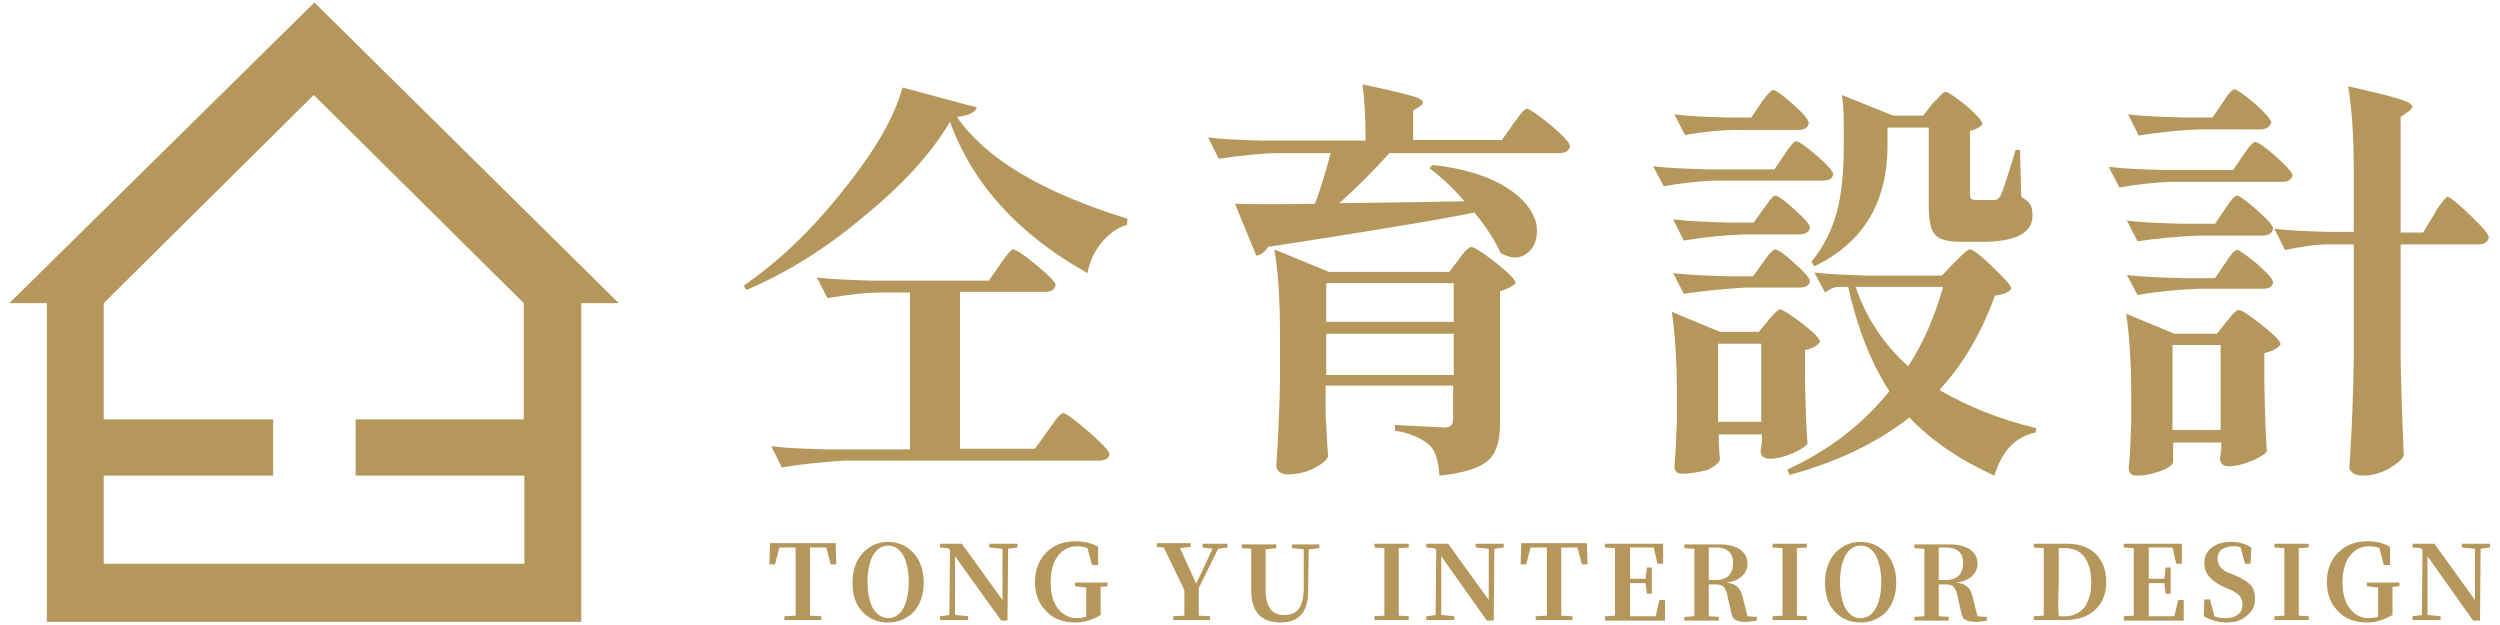 <?xml version="1.0" encoding="utf-8"?>
<!-- Generator: Adobe Illustrator 24.3.0, SVG Export Plug-In . SVG Version: 6.00 Build 0)  -->
<svg version="1.1" id="圖層_1" xmlns="http://www.w3.org/2000/svg" xmlns:xlink="http://www.w3.org/1999/xlink" x="0px" y="0px"
	 width="400px" height="100px" viewBox="0 0 400 100" style="enable-background:new 0 0 400 100;" xml:space="preserve">
<style type="text/css">
	.st0{fill:#B5975B;}
</style>
<g>
	<g>
		<path class="st0" d="M50.3,0.4L1.5,48.5h6v51H93v-51h6L50.3,0.4z M83.9,67.1h-27v9h27v14.1H16.6V76.1h27.1v-9H16.6V48.5l33.6-33.3
			l33.6,33.3v18.6H83.9z"/>
	</g>
	<g>
		<path class="st0" d="M119.4,46.4l-0.4-0.7c5.5-3.8,10.8-8.8,15.7-15c5.2-6.4,8.4-11.9,9.7-16.7l11.9,3.2c-0.3,0.8-1.3,1.3-3.2,1.5
			c4.6,6.7,13.7,12.1,27.3,16.3l-0.1,1c-1.6,0.4-3,1.5-4.2,3c-1.1,1.4-1.8,3-2.1,4.7c-11.1-6.2-18.4-14.3-22-24.2
			c-3.1,5.2-7.8,10.3-14,15.3C132.1,39.8,125.8,43.7,119.4,46.4z M125.1,74.8l-1.7-3.4c2.4,0.3,5.4,0.4,8.8,0.5h13.4V46.8H141
			c-2.7,0-5.6,0.4-8.6,0.9l-1.7-3.3c2.4,0.3,5.4,0.4,8.8,0.5h18.7l1.7-2.4c0.1-0.2,0.3-0.5,0.6-0.9c0.8-1.1,1.3-1.7,1.6-1.7
			c0.4,0,1.7,0.8,3.7,2.5c2.1,1.7,3.1,2.8,3.1,3.2c-0.1,0.7-0.7,1.1-1.7,1.1h-13.6v25.1h12l2-2.8c0.2-0.2,0.4-0.6,0.8-1.1
			c0.8-1.2,1.4-1.8,1.7-1.8c0.4,0,1.8,1,4,2.9s3.4,3.2,3.4,3.6c0,0.7-0.6,1.1-1.7,1.1H135C131.9,73.9,128.5,74.2,125.1,74.8z"/>
		<path class="st0" d="M244.6,40.3c-1.2,1.1-2.7,1.2-4.5,0.2c-0.9-2-2.3-4.2-4.2-6.5c-5.8,1.2-16.8,3-33,5.5
			c-0.5,0.8-1.1,1.3-1.9,1.4l-3.4-8.3c3,0.1,7.3,0.1,12.8,0c1-2.7,1.8-5.4,2.5-8.1h-8c-3.1,0-6.4,0.4-9.9,0.9l-1.7-3.4
			c2.4,0.3,5.4,0.4,8.8,0.5h16.4c0-3.8-0.2-6.8-0.5-9c4.7,1,7.7,1.7,8.9,2.2c0.9,0.4,1,0.8,0.3,1.3l-1.1,0.7v4.7h14.2L242,20
			c0.1-0.2,0.3-0.4,0.6-0.8c0.8-1.2,1.4-1.8,1.7-1.8c0.4,0,1.7,0.9,3.8,2.6c2.1,1.8,3.1,2.9,3.1,3.4c-0.1,0.7-0.7,1.1-1.7,1.1h-27.2
			c-2.5,2.8-5.2,5.5-8,8c0.3,0,0.7,0,1.3,0c8-0.1,14.2-0.2,18.7-0.3c-1.6-1.9-3.5-3.7-5.6-5.3l0.5-0.5c5,0.5,9,1.8,12,3.7
			c2.5,1.6,4,3.5,4.6,5.6C246.1,37.7,245.8,39.2,244.6,40.3z M230.3,76.1c-0.1-2.2-0.6-3.9-1.5-4.8c-1.3-1.2-3.2-2-5.6-2.4V68
			c2.6,0.1,5.3,0.3,7.9,0.4c0.9,0,1.4-0.4,1.4-1.3v-5.4h-20.4v3.9c0,0.6,0,1.4,0.1,2.4c0.1,2.2,0.2,3.9,0.3,5
			c-0.2,0.6-0.9,1.2-2.2,1.9c-1.4,0.7-2.8,1-4.3,1c-0.5,0-0.9-0.1-1.3-0.4c-0.3-0.3-0.5-0.6-0.5-0.9c0.3-4.1,0.5-8.6,0.6-13.6v-7.5
			c0-5.6-0.3-10.1-0.9-13.6l8.7,3.6h19.3l1.5-2c0.1-0.1,0.3-0.4,0.5-0.7c0.7-0.9,1.3-1.3,1.5-1.3c0.4,0,1.7,0.8,3.9,2.5
			c2.1,1.7,3.2,2.8,3.2,3.3c-0.6,0.6-1.5,1-2.5,1.3v21.3c0,2.6-0.6,4.5-1.7,5.6C237,74.8,234.3,75.7,230.3,76.1z M212.2,51.5h20.4
			v-6.2h-20.4V51.5z M212.2,60h20.4v-6.6h-20.4V60z"/>
		<path class="st0" d="M266.2,29.8l-1.7-3.2c2.4,0.3,5.4,0.4,8.8,0.5h10.6l1.5-2.2c0.1-0.1,0.2-0.3,0.4-0.6c0.7-1.1,1.3-1.7,1.6-1.7
			c0.4,0,1.5,0.8,3.3,2.3c1.7,1.5,2.6,2.5,2.6,3c-0.1,0.7-0.7,1-1.7,1h-13h-4.4C271.6,29,269,29.3,266.2,29.8z M269.2,75.8
			c-0.9,0-1.3-0.4-1.3-1.3c0.2-1.9,0.3-4.3,0.4-7.2V63c0-5.2-0.3-9.6-0.8-13.1l7.7,3.2h6.2l1.5-1.8c0.1-0.1,0.3-0.4,0.6-0.7
			c0.6-0.7,1.1-1.1,1.3-1.1c0.4,0,1.6,0.8,3.5,2.2c1.9,1.5,2.9,2.5,2.9,3c-0.4,0.6-1.2,1.1-2.4,1.3v5.1c0.1,4.2,0.2,7.5,0.4,9.9
			c-0.3,0.4-1,0.9-2.3,1.5c-1.4,0.6-2.6,0.9-3.7,0.9c-1,0-1.5-0.4-1.5-1.3c0-0.2,0.1-0.4,0.1-0.7c0-0.2,0.1-0.4,0.1-0.6v-1.3H275V71
			c0,0.4,0.1,0.9,0.1,1.4s0.1,0.8,0.1,1.1c-0.1,0.5-0.8,1.1-2,1.7C271.9,75.5,270.5,75.8,269.2,75.8z M269.4,38.5l-1.7-3.4
			c2.4,0.3,5.3,0.4,8.7,0.5h4.2l1.5-2.1c0.1-0.2,0.3-0.4,0.6-0.8c0.6-0.9,1.1-1.4,1.3-1.4c0.4,0,1.5,0.7,3.1,2.2
			c1.7,1.5,2.5,2.5,2.5,2.9c-0.1,0.7-0.7,1.1-1.7,1.1h-8.6C276.2,37.6,272.8,37.9,269.4,38.5z M269.4,47l-1.7-3.3
			c2.4,0.3,5.2,0.4,8.6,0.5h4.2l1.5-2.1c0.1-0.1,0.3-0.4,0.5-0.7c0.7-1,1.3-1.5,1.5-1.5c0.4,0,1.5,0.7,3.1,2.2
			c1.7,1.5,2.5,2.5,2.5,2.9c-0.1,0.7-0.7,1-1.6,1h-8.6C276.2,46.2,272.8,46.5,269.4,47z M269.6,21.6l-1.7-3.3
			c2.3,0.3,5.1,0.4,8.3,0.5h4l1.5-2.2c0.1-0.2,0.3-0.4,0.5-0.7c0.7-1,1.3-1.5,1.5-1.5c0.4,0,1.5,0.8,3.2,2.3s2.5,2.5,2.5,3
			c-0.1,0.7-0.7,1.1-1.7,1.1h-8.5C276.4,20.7,273.1,21,269.6,21.6z M274.9,67.5h6.9V55h-6.9V67.5z M286.3,76l-0.3-0.9
			c6.6-3,12-7.2,16.3-12.5c-2.9-4.5-5.1-10-6.6-16.7h-1.5c-0.8,0-1.5,0.4-2.2,0.9l-1.7-3.2c2.4,0.3,5.4,0.4,8.8,0.5h11.6l2-2.1
			c0.2-0.2,0.4-0.4,0.7-0.7c0.9-0.9,1.5-1.4,1.8-1.4c0.4,0,1.7,0.9,3.6,2.8c2,1.9,3,3,3,3.5c-0.4,0.6-1.2,0.9-2.6,1.1
			c-2.2,6-5.1,11-8.9,15.1c4.5,2.6,9.6,4.7,15.5,6.1l-0.1,0.7c-3.3,0.7-5.4,3-6.6,6.9c-5.7-2.6-10.2-5.7-13.6-9.3
			C300.4,70.8,294,73.9,286.3,76z M290.3,42.6l-0.5-0.7c2.1-2.5,3.6-5.6,4.4-9.2c0.5-2.5,0.8-5.5,0.8-9.1v-4c0-1.7-0.1-3.2-0.3-4.4
			l8.2,3.3h4.8l1.5-1.9c0.1-0.2,0.4-0.4,0.7-0.7c0.7-0.8,1.1-1.2,1.4-1.2c0.4,0,1.5,0.8,3.3,2.2c1.7,1.5,2.6,2.5,2.6,3
			c-0.5,0.5-1.2,0.9-2,1v10.2c0,0.4,0.1,0.6,0.2,0.7s0.4,0.2,0.8,0.2h1.5h1.4c0.4,0,0.7-0.2,1-0.7c0.3-0.6,1.1-3,2.4-7.3h0.7
			l0.2,7.5c0.7,0.4,1.2,0.8,1.5,1.3c0.2,0.4,0.3,0.9,0.3,1.7c0,2.8-2.7,4.2-8.2,4.2h-3.1c-2.3,0-3.8-0.4-4.4-1.3
			c-0.6-0.7-0.9-2.2-0.9-4.6V20.4H302v3.2C301.9,32.6,298,38.9,290.3,42.6z M305.3,58.6c2.5-3.8,4.3-8.1,5.6-12.7h-14
			C298.6,50.9,301.4,55.1,305.3,58.6z"/>
		<path class="st0" d="M339.1,30l-1.7-3.3c2.4,0.3,5.4,0.4,8.8,0.5h11.1l1.5-2.2c0.1-0.2,0.3-0.4,0.5-0.7c0.7-1.1,1.3-1.6,1.5-1.6
			c0.4,0,1.6,0.8,3.3,2.3c1.8,1.6,2.7,2.6,2.7,3.1c-0.2,0.7-0.8,1-1.7,1h-13.4h-4.5C344.7,29.2,341.9,29.5,339.1,30z M341.9,76.1
			c-0.9,0-1.3-0.4-1.3-1.3c0.2-1.9,0.3-4.3,0.4-7.2v-4.3c0-5.2-0.3-9.6-0.8-13.1l7.7,3.2h6.8l1.5-1.9c0.1-0.1,0.3-0.3,0.5-0.6
			c0.7-0.9,1.2-1.3,1.5-1.3c0.4,0,1.7,0.8,3.7,2.4c2,1.6,3,2.6,3,3.1c-0.5,0.7-1.4,1.1-2.6,1.4v5.4c0.1,4.4,0.2,7.8,0.4,10.3
			c-0.2,0.4-1,0.9-2.3,1.5c-1.5,0.6-2.7,0.9-3.8,0.9c-0.9,0-1.4-0.4-1.4-1.3c0-0.2,0.1-0.4,0.1-0.7c0-0.2,0.1-0.4,0.1-0.5v-1.3h-7.7
			v3.1c0,0.4-0.6,0.9-1.8,1.4C344.5,75.8,343.2,76.1,341.9,76.1z M342,38.6l-1.7-3.3c2.4,0.3,5.4,0.4,8.8,0.5h5.3l1.5-2.2
			c0.1-0.1,0.2-0.3,0.4-0.6c0.7-1.1,1.3-1.7,1.6-1.7c0.4,0,1.5,0.8,3.2,2.3s2.6,2.5,2.6,3c-0.1,0.7-0.7,1.1-1.7,1.1h-10.1
			C348.8,37.8,345.5,38.1,342,38.6z M342,47.2l-1.7-3.2c2.4,0.3,5.4,0.4,8.8,0.5h5.3l1.5-2.2c0.1-0.1,0.2-0.3,0.4-0.6
			c0.7-1.1,1.3-1.7,1.6-1.7c0.4,0,1.5,0.8,3.2,2.2c1.7,1.5,2.6,2.5,2.6,3c-0.1,0.7-0.7,1-1.7,1h-10.1
			C348.8,46.3,345.5,46.6,342,47.2z M342.2,21.7l-1.7-3.4c2.4,0.3,5.4,0.4,8.8,0.5h4.7l1.5-2.2c0.1-0.1,0.2-0.3,0.4-0.6
			c0.7-1.1,1.3-1.7,1.6-1.7c0.4,0,1.5,0.8,3.3,2.3c1.7,1.5,2.6,2.6,2.6,3c-0.2,0.7-0.8,1.1-1.7,1.1h-9.5
			C349,20.8,345.7,21.1,342.2,21.7z M347.6,68.8h7.7V55.2h-7.7V68.8z M378.1,76.1c-0.7,0-1.2-0.1-1.6-0.4s-0.6-0.6-0.6-0.9
			c0.4-5.7,0.6-11.4,0.7-17.2V39.1h-4c-2.2,0-4.6,0.4-7,0.9l-1.7-3.4c2.4,0.3,5.2,0.4,8.6,0.5h4.1v-9.7c0-5.6-0.3-10.1-0.9-13.6
			c3.5,0.8,6.1,1.4,7.7,1.9c1.5,0.4,2.3,0.8,2.5,1.2c0.2,0.2,0,0.5-0.5,0.9l-1.3,0.9v18.5h3.6l1.7-2.8c0.1-0.2,0.3-0.5,0.5-0.9
			c0.9-1.3,1.5-2,1.7-2c0.4,0,1.6,1,3.6,2.9s3,3.1,3,3.6c-0.1,0.7-0.7,1.1-1.7,1.1h-12.4v18.3c0.1,5.5,0.3,10.7,0.5,15.5
			c-0.3,0.7-1.1,1.3-2.4,2.1C380.9,75.7,379.5,76.1,378.1,76.1z"/>
	</g>
	<g>
		<path class="st0" d="M125.5,99.2v-0.6l1.8-0.1c0-1.1,0-2.8,0-5v-0.8c0-2.3,0-3.9,0-5.1h-2.6l-0.7,2.7h-0.9l0.1-3.4h10.5l0.1,3.4
			h-0.9l-0.7-2.7h-2.6c0,1.1,0,2.8,0,5.1v0.8c0,2.2,0,3.9,0,5l1.8,0.1v0.6H125.5z"/>
		<path class="st0" d="M142.1,99.6c-1.6,0-2.9-0.5-4-1.6c-1.2-1.2-1.7-2.8-1.7-4.8s0.6-3.6,1.7-4.8c1.1-1.1,2.4-1.7,4-1.7
			s2.9,0.6,4,1.7c1.1,1.2,1.7,2.8,1.7,4.8s-0.6,3.6-1.7,4.8C145,99,143.7,99.6,142.1,99.6z M142.1,98.9c1.1,0,1.9-0.6,2.5-1.7
			c0.5-1,0.8-2.4,0.8-4.1s-0.3-3-0.8-4.1c-0.6-1.1-1.4-1.7-2.5-1.7s-1.9,0.6-2.5,1.7c-0.5,1-0.8,2.4-0.8,4.1s0.3,3.1,0.8,4.1
			C140.2,98.3,141.1,98.9,142.1,98.9z"/>
		<path class="st0" d="M160.2,99.3L152.8,89v9.4l2.1,0.2v0.6h-4.5v-0.6l1.5-0.2L152,88l-0.3-0.3l-1.3-0.1V87h3.5l6.5,9v-8.2
			l-2.1-0.2V87h4.5v0.6l-1.5,0.2l-0.1,11.5H160.2z"/>
		<path class="st0" d="M172,99.6c-1.9,0-3.5-0.6-4.6-1.8c-1.2-1.2-1.8-2.7-1.8-4.7c0-1.9,0.6-3.5,1.8-4.7s2.8-1.8,4.7-1.8
			c1.4,0,2.6,0.3,3.6,0.9v2.9h-1l-0.7-2.7c-0.5-0.2-1-0.3-1.6-0.3c-1.3,0-2.3,0.5-3.1,1.5s-1.2,2.5-1.2,4.3s0.4,3.2,1.2,4.2
			s1.8,1.5,3,1.5c0.5,0,1-0.1,1.5-0.2v-1.1c0-1.2,0-2.4,0-3.6l-1.8-0.2v-0.6h5.2v0.6l-1.1,0.1c0,1.5,0,2.8,0,3.7v0.8
			C174.8,99.2,173.4,99.6,172,99.6z"/>
		<path class="st0" d="M187.7,99.2v-0.6l1.8-0.1c0-0.8,0-2.2,0-4.1l-3.3-6.8l-1.1-0.1v-0.6h5.4v0.6l-1.7,0.2l2.6,5.7l2.6-5.6
			l-1.6-0.2V87h4v0.6l-1.5,0.2l-3.1,6.3c0,2.1,0,3.6,0,4.4l1.8,0.1v0.6H187.7z"/>
		<path class="st0" d="M204.9,99.6c-3.1,0-4.7-1.7-4.7-5.1v-1.8c0-2.2,0-3.8,0-4.9l-1.5-0.1v-0.6h5.5v0.6l-1.7,0.2
			c0,1.1,0,2.7,0,4.9v1.5c0,1.5,0.3,2.5,0.8,3.2c0.5,0.6,1.2,0.9,2.2,0.9s1.8-0.3,2.3-1s0.8-1.8,0.8-3.3v-6.2l-1.9-0.2v-0.6h4.4v0.6
			l-1.7,0.2l-0.1,6.4C209.4,97.8,207.9,99.6,204.9,99.6z"/>
		<path class="st0" d="M219.9,99.2v-0.6l1.6-0.1c0-1.1,0-2.8,0-5v-0.8c0-2.2,0-3.9,0-5l-1.6-0.1V87h5.5v0.6l-1.6,0.1
			c0,1.1,0,2.8,0,5v0.8c0,2.2,0,3.9,0,5l1.6,0.1v0.6H219.9z"/>
		<path class="st0" d="M237.9,99.3L230.6,89v9.4l2.1,0.2v0.6h-4.5v-0.6l1.5-0.2l0.1-10.4l-0.3-0.3l-1.3-0.1V87h3.5l6.5,9v-8.2
			l-2.1-0.2V87h4.5v0.6l-1.5,0.2L239,99.3H237.9z"/>
		<path class="st0" d="M245.7,99.2v-0.6l1.8-0.1c0-1.1,0-2.8,0-5v-0.8c0-2.3,0-3.9,0-5.1h-2.6l-0.7,2.7h-0.9l0.1-3.4h10.5l0.1,3.4
			h-0.9l-0.7-2.7h-2.6c0,1.1,0,2.8,0,5.1v0.8c0,2.2,0,3.9,0,5l1.8,0.1v0.6H245.7z"/>
		<path class="st0" d="M256.8,99.2v-0.6l1.6-0.1c0-1.1,0-2.8,0-5v-0.8c0-2.2,0-3.9,0-5l-1.6-0.1V87h9.3v3.2h-0.9l-0.6-2.6h-3.8
			c0,1.1,0,2.8,0,5h2.5l0.2-1.8h0.8V95h-0.8l-0.2-1.7h-2.5c0,2.4,0,4.1,0,5.3h4.1l0.6-2.6h0.9v3.3h-9.6V99.2z"/>
		<path class="st0" d="M279.3,99.5c-0.7,0-1.2-0.1-1.6-0.3c-0.4-0.2-0.6-0.6-0.7-1.2l-0.6-2.6c-0.1-0.7-0.4-1.2-0.6-1.5
			c-0.3-0.3-0.8-0.4-1.5-0.4h-0.9c0,2.3,0,4,0,5.1l1.6,0.1v0.6h-5.5v-0.6l1.6-0.1c0-1.1,0-2.8,0-5v-0.8c0-2.2,0-3.9,0-5l-1.6-0.1
			v-0.6h5.6c1.4,0,2.5,0.3,3.3,0.8c0.8,0.6,1.2,1.3,1.2,2.3c0,0.8-0.3,1.4-0.8,1.9c-0.6,0.6-1.5,1-2.6,1.1c0.9,0.1,1.5,0.4,1.9,0.8
			s0.6,1,0.8,1.8l0.7,2.8l1.5,0.1v0.6C280.5,99.4,279.9,99.5,279.3,99.5z M273.4,92.8h1.2c0.9,0,1.6-0.3,2.1-0.8
			c0.4-0.5,0.6-1.1,0.6-1.9s-0.2-1.4-0.7-1.9c-0.5-0.4-1.1-0.6-2-0.6h-1.2C273.4,88.7,273.4,90.5,273.4,92.8z"/>
		<path class="st0" d="M283.6,99.2v-0.6l1.6-0.1c0-1.1,0-2.8,0-5v-0.8c0-2.2,0-3.9,0-5l-1.6-0.1V87h5.5v0.6l-1.6,0.1
			c0,1.1,0,2.8,0,5v0.8c0,2.2,0,3.9,0,5l1.6,0.1v0.6H283.6z"/>
		<path class="st0" d="M297.7,99.6c-1.6,0-2.9-0.5-4-1.6c-1.2-1.2-1.7-2.8-1.7-4.8s0.6-3.6,1.7-4.8c1.1-1.1,2.4-1.7,4-1.7
			s2.9,0.6,4,1.7c1.1,1.2,1.7,2.8,1.7,4.8s-0.6,3.6-1.7,4.8C300.6,99,299.3,99.6,297.7,99.6z M297.7,98.9c1.1,0,1.9-0.6,2.5-1.7
			c0.5-1,0.8-2.4,0.8-4.1s-0.3-3-0.8-4.1c-0.6-1.1-1.4-1.7-2.5-1.7s-1.9,0.6-2.5,1.7c-0.5,1-0.8,2.4-0.8,4.1s0.3,3.1,0.8,4.1
			C295.8,98.3,296.6,98.9,297.7,98.9z"/>
		<path class="st0" d="M316.1,99.5c-0.7,0-1.2-0.1-1.6-0.3c-0.4-0.2-0.6-0.6-0.7-1.2l-0.6-2.6c-0.1-0.7-0.4-1.2-0.6-1.5
			c-0.3-0.3-0.8-0.4-1.5-0.4h-0.9c0,2.3,0,4,0,5.1l1.6,0.1v0.6h-5.5v-0.6l1.6-0.1c0-1.1,0-2.8,0-5v-0.8c0-2.2,0-3.9,0-5l-1.6-0.1
			v-0.6h5.6c1.4,0,2.5,0.3,3.3,0.8c0.8,0.6,1.2,1.3,1.2,2.3c0,0.8-0.3,1.4-0.8,1.9c-0.6,0.6-1.5,1-2.6,1.1c0.9,0.1,1.5,0.4,1.9,0.8
			s0.6,1,0.8,1.8l0.7,2.8l1.5,0.1v0.6C317.3,99.4,316.7,99.5,316.1,99.5z M310.2,92.8h1.2c0.9,0,1.6-0.3,2.1-0.8
			c0.4-0.5,0.6-1.1,0.6-1.9s-0.2-1.4-0.7-1.9c-0.5-0.4-1.1-0.6-2-0.6h-1.2C310.2,88.7,310.2,90.5,310.2,92.8z"/>
		<path class="st0" d="M325.4,99.2v-0.6l1.6-0.1c0-1.1,0-2.8,0-5.2v-0.5c0-2.3,0-3.9,0-5.1l-1.6-0.1V87h5.3c1.9,0,3.5,0.5,4.6,1.6
			s1.7,2.6,1.7,4.5s-0.6,3.4-1.8,4.5c-1.2,1.1-2.8,1.6-4.8,1.6C330.4,99.2,325.4,99.2,325.4,99.2z M329.4,98.6h1
			c1.3,0,2.3-0.5,3.1-1.4c0.7-1,1.1-2.3,1.1-4c0-1.8-0.4-3.1-1.1-4.1c-0.7-0.9-1.7-1.4-3-1.4h-1.1c0,1.1,0,2.8,0,5.2v0.5
			C329.3,95.7,329.3,97.5,329.4,98.6z"/>
		<path class="st0" d="M339.8,99.2v-0.6l1.6-0.1c0-1.1,0-2.8,0-5v-0.8c0-2.2,0-3.9,0-5l-1.6-0.1V87h9.3v3.2h-0.9l-0.6-2.6h-3.8
			c0,1.1,0,2.8,0,5h2.5l0.2-1.8h0.8V95h-0.8l-0.2-1.7h-2.5c0,2.4,0,4.1,0,5.3h4.1l0.6-2.6h0.9v3.3h-9.6V99.2z"/>
		<path class="st0" d="M356.3,99.6c-0.7,0-1.4-0.1-2-0.3c-0.7-0.2-1.2-0.4-1.7-0.7l0.1-2.7h0.9l0.7,2.7c0.5,0.2,1.1,0.3,1.8,0.3
			c0.9,0,1.5-0.2,2-0.6s0.7-0.9,0.7-1.6c0-0.6-0.2-1-0.5-1.4c-0.3-0.3-0.8-0.7-1.6-1L356,94c-1.1-0.5-1.9-1-2.4-1.6
			c-0.6-0.6-0.9-1.4-0.9-2.3c0-1.1,0.4-1.9,1.2-2.5c0.8-0.6,1.8-0.9,3.1-0.9c1.2,0,2.3,0.3,3.2,0.9l-0.1,2.6h-0.9l-0.7-2.6
			c-0.3-0.2-0.8-0.2-1.2-0.2c-0.7,0-1.3,0.2-1.8,0.5c-0.5,0.4-0.7,0.9-0.7,1.5s0.2,1,0.5,1.4c0.3,0.3,0.8,0.7,1.4,0.9l0.8,0.3
			c1.2,0.5,2.1,1.1,2.6,1.6c0.5,0.6,0.7,1.3,0.7,2.2c0,1.1-0.4,2-1.2,2.6C358.8,99.2,357.7,99.6,356.3,99.6z"/>
		<path class="st0" d="M363.9,99.2v-0.6l1.6-0.1c0-1.1,0-2.8,0-5v-0.8c0-2.2,0-3.9,0-5l-1.6-0.1V87h5.5v0.6l-1.6,0.1
			c0,1.1,0,2.8,0,5v0.8c0,2.2,0,3.9,0,5l1.6,0.1v0.6H363.9z"/>
		<path class="st0" d="M378.7,99.6c-1.9,0-3.5-0.6-4.6-1.8c-1.2-1.2-1.8-2.7-1.8-4.7c0-1.9,0.6-3.5,1.8-4.7c1.2-1.2,2.8-1.8,4.7-1.8
			c1.4,0,2.6,0.3,3.6,0.9v2.9h-1l-0.7-2.7c-0.5-0.2-1-0.3-1.6-0.3c-1.3,0-2.3,0.5-3.1,1.5c-0.8,1-1.2,2.5-1.2,4.3s0.4,3.2,1.2,4.2
			c0.8,1,1.8,1.5,3,1.5c0.5,0,1-0.1,1.5-0.2v-1.1c0-1.2,0-2.4,0-3.6l-1.8-0.2v-0.6h5.2v0.6l-1.1,0.1c0,1.5,0,2.8,0,3.7v0.8
			C381.4,99.2,380.1,99.6,378.7,99.6z"/>
		<path class="st0" d="M395.7,99.3L388.4,89v9.4l2.1,0.2v0.6H386v-0.6l1.5-0.2l0.1-10.4l-0.3-0.3l-1.3-0.1V87h3.5l6.5,9v-8.2
			l-2.1-0.2V87h4.5v0.6l-1.5,0.2l-0.1,11.5H395.7z"/>
	</g>
</g>
</svg>
